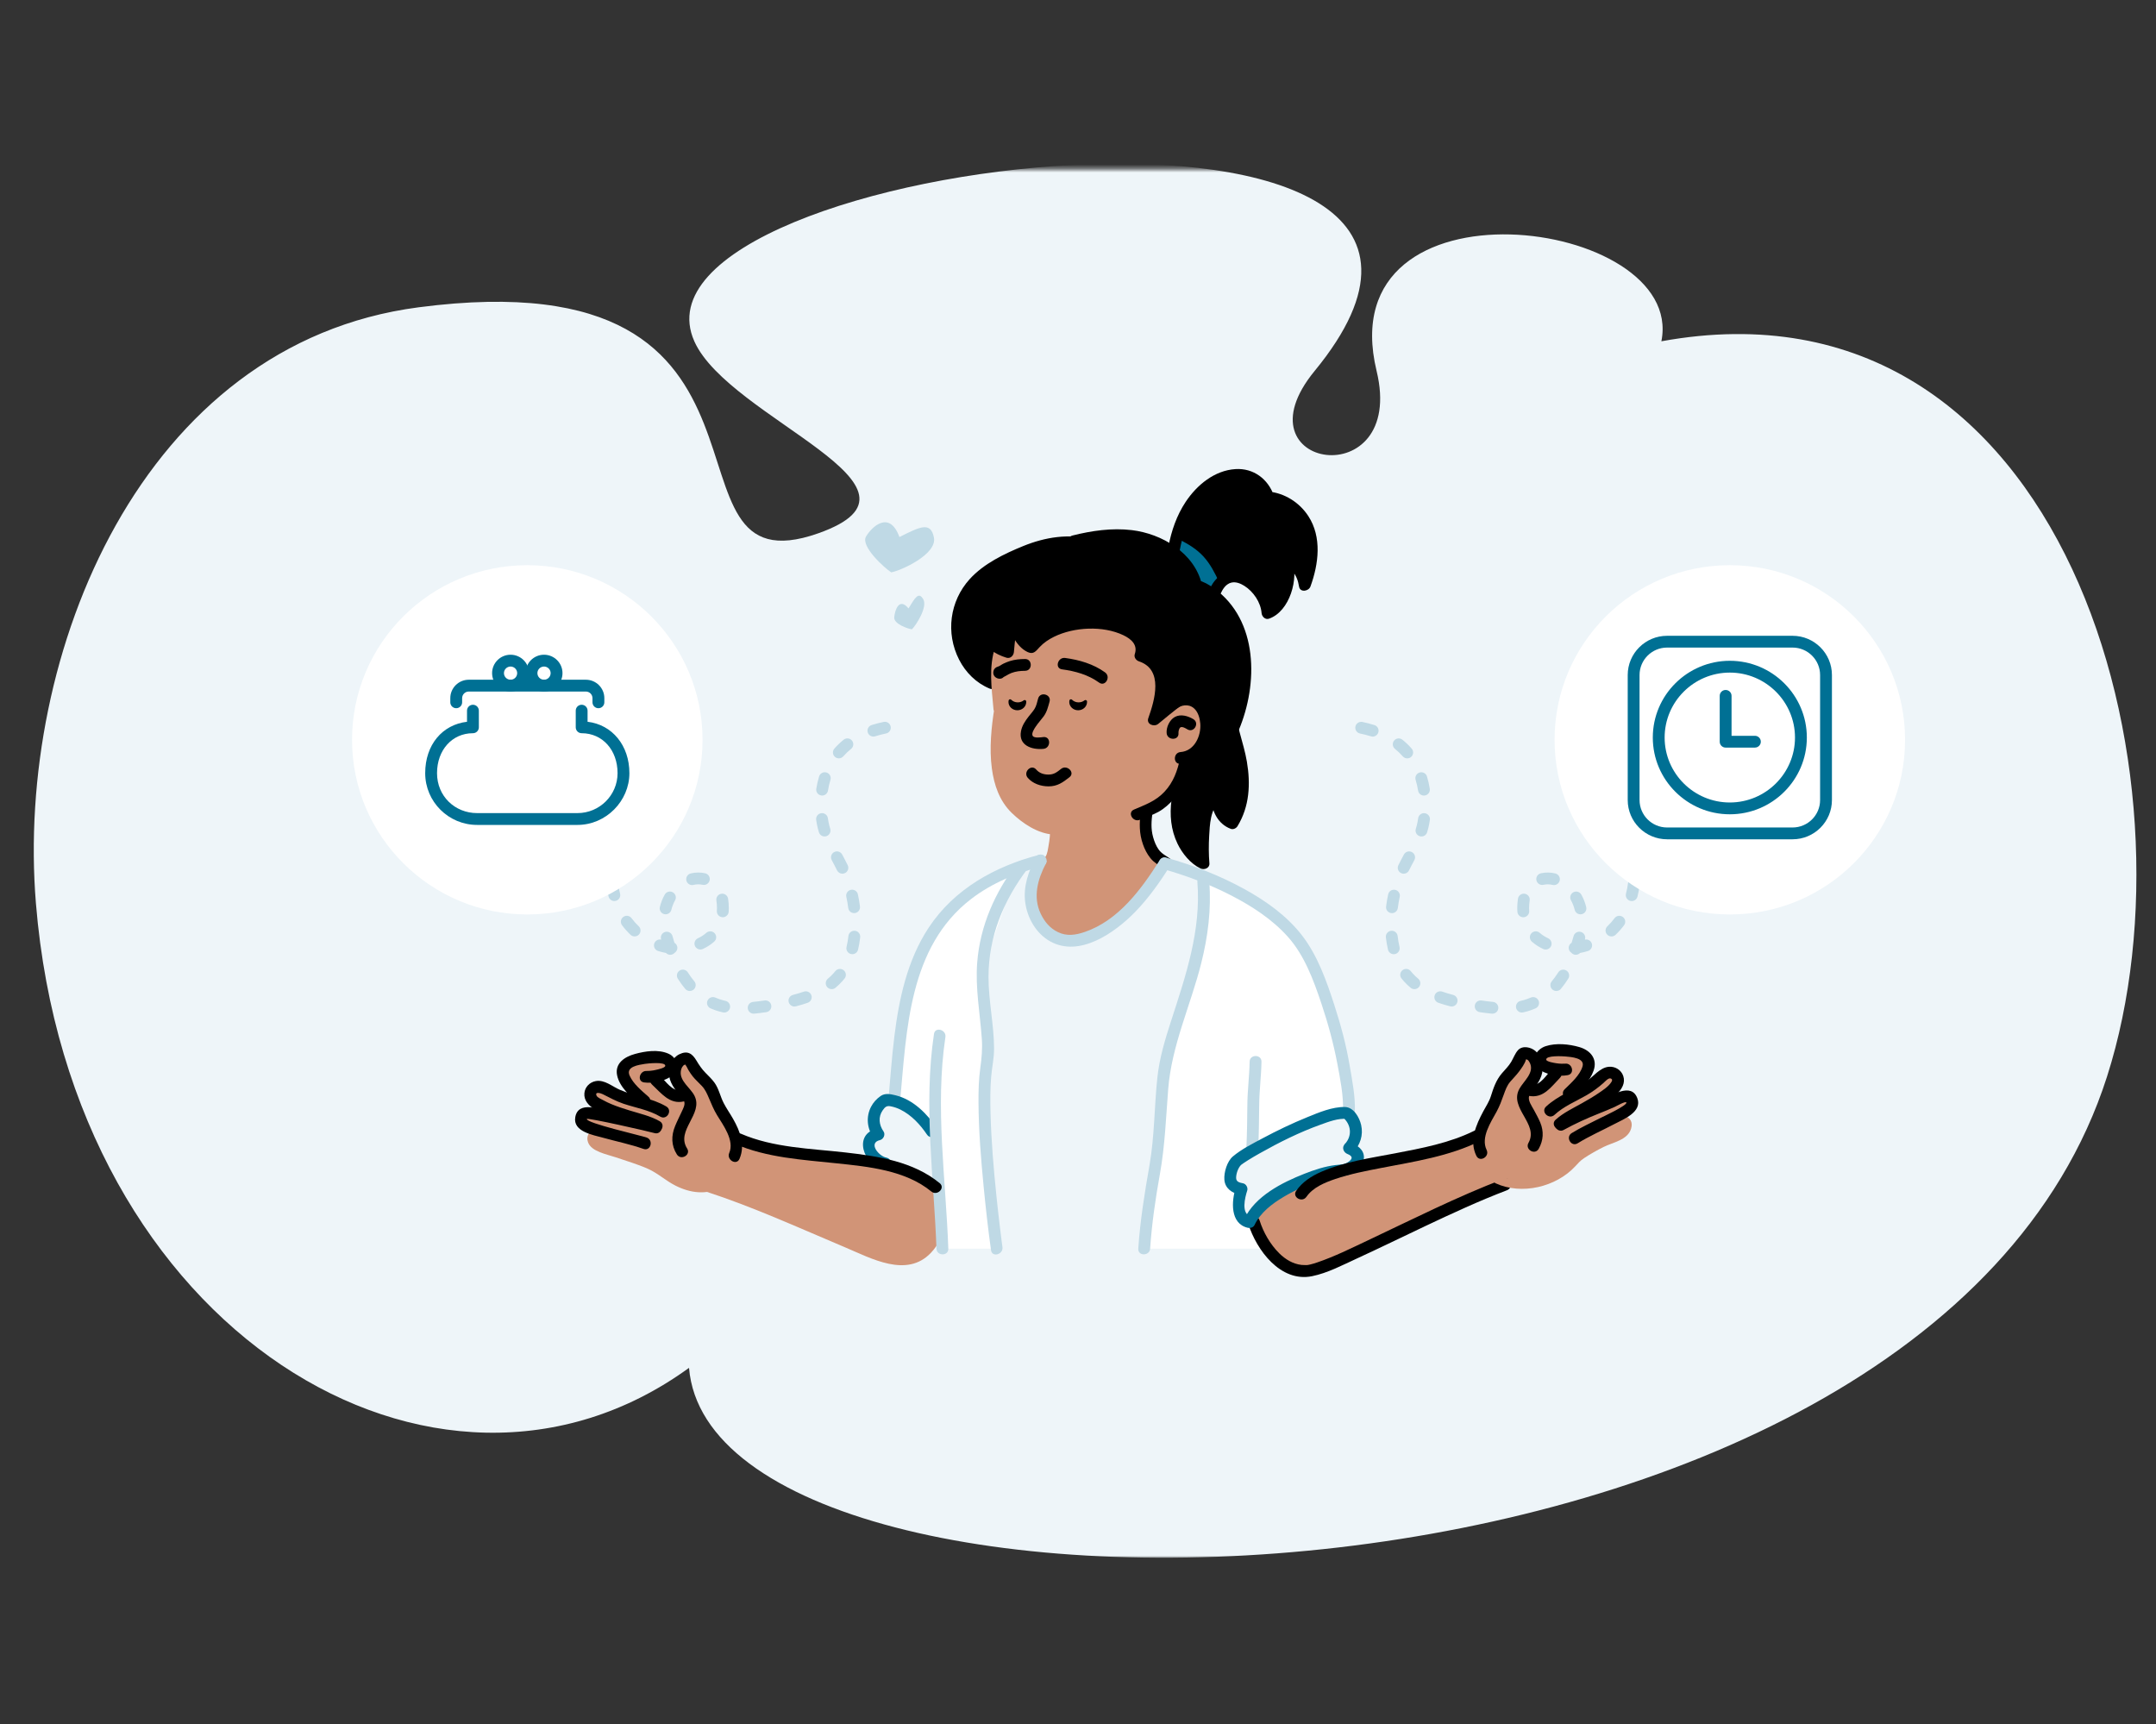 <svg width="544" height="435" viewBox="0 0 544 435" fill="none" xmlns="http://www.w3.org/2000/svg">
<rect x="0" y="0" width="544" height="435" fill="#333333" stroke="none"/>
<mask id="mask0_202_3104" style="mask-type:luminance" maskUnits="userSpaceOnUse" x="0" y="42" width="544" height="352">
<path d="M543.583 42.635H0V393.033H543.583V42.635Z" fill="white"/>
</mask>
<g mask="url(#mask0_202_3104)">
<path d="M175.188 86.109C183.985 105.808 239.543 122.91 206.425 134.572C162.824 149.925 206.758 64.303 105.603 77.539C35.814 86.67 3.895 164.87 9.062 227.917C17.933 336.188 110.448 391.208 173.856 345.119C179.963 419.631 485.423 415.943 531.629 271.679C555.884 195.951 521.348 67.492 419.197 86.109C425.495 54.781 335.144 43.062 347.344 93.605C354.95 125.113 311.204 118.553 331.699 93.605C399.106 11.543 154.369 39.494 175.192 86.109H175.188Z" fill="#EEF5F9"/>
<path d="M264.06 216.275L251.089 221.197L238.681 230.464L231.138 242.635L227.145 259.686L225.628 277.498L229.108 279.329L236.054 286.601L237.784 315.05H319.828L315.731 307.524L313.657 307.517L311.721 305.344L312.393 299.787L310.393 298.464L310.782 295.304L312.516 292.533L336.883 280.798L339.835 280.827L339.363 270.907L333.843 247.696L325.169 234.407L316.801 226.998L306.722 222.417L303.695 221.425L293.053 217.923L264.06 216.275Z" fill="white"/>
<path d="M303.606 216.926L298.093 211.429L296.871 202.846L297.717 198.614L250.746 172.726L246.21 170.737L240.982 157.67L245.237 146.162L260.386 138.519L271.764 136.353L286.198 135.022L295.841 138.656L298.626 130.669L304.373 122.187L313.06 119.037L318.271 122.394L319.664 124.61L325.257 127.392L329.337 131.829L330.985 138.051L329.222 145.109L324.84 142.364L324.241 149.071L319.815 154.658L317.121 147.981L310.967 145.447L308.021 146.958L306.672 150.582L312.027 157.764L314.228 168.604L311.484 182.896L312.775 190.503L313.658 199.942L310.967 207.692L308.923 205.548L306.249 201.754L304.373 205.526L303.606 216.926Z" fill="black"/>
<path d="M190.163 255.761C189.401 255.761 188.75 255.182 188.677 254.41C188.599 253.59 189.203 252.865 190.025 252.788C190.904 252.708 191.847 252.591 192.904 252.43C193.719 252.307 194.481 252.868 194.605 253.681C194.729 254.494 194.166 255.252 193.35 255.376C192.236 255.543 191.24 255.667 190.301 255.754C190.254 255.757 190.206 255.761 190.159 255.761H190.163ZM182.73 255.47C182.624 255.47 182.516 255.459 182.409 255.433C181.749 255.289 181.104 255.105 180.489 254.895C180.083 254.755 179.681 254.593 179.289 254.423C178.534 254.093 178.191 253.213 178.523 252.46C178.856 251.708 179.738 251.367 180.493 251.698C180.808 251.838 181.137 251.966 181.47 252.082C181.972 252.257 182.503 252.407 183.05 252.527C183.855 252.704 184.365 253.5 184.187 254.303C184.033 254.998 183.415 255.47 182.73 255.47ZM200.454 253.955C199.789 253.955 199.186 253.51 199.007 252.841C198.799 252.046 199.279 251.233 200.077 251.026C201.067 250.768 201.966 250.498 202.819 250.201C203.597 249.929 204.45 250.337 204.722 251.113C204.993 251.889 204.584 252.738 203.805 253.009C202.872 253.333 201.9 253.628 200.83 253.905C200.702 253.938 200.578 253.955 200.45 253.955H200.454ZM174.041 250.037C173.611 250.037 173.188 249.853 172.894 249.501C172.238 248.719 171.612 247.856 171.027 246.93C170.588 246.235 170.797 245.315 171.494 244.877C172.192 244.44 173.115 244.646 173.555 245.342C174.068 246.155 174.618 246.914 175.188 247.592C175.716 248.224 175.632 249.164 174.998 249.689C174.719 249.92 174.379 250.033 174.041 250.033V250.037ZM209.844 249.568C209.419 249.568 208.993 249.388 208.697 249.034C208.167 248.401 208.255 247.462 208.889 246.937C209.389 246.52 209.859 246.071 210.281 245.603C210.445 245.419 210.61 245.229 210.765 245.034C211.278 244.389 212.217 244.283 212.865 244.794C213.512 245.306 213.62 246.241 213.106 246.887C212.915 247.127 212.714 247.364 212.509 247.592C211.992 248.168 211.419 248.719 210.808 249.227C210.529 249.457 210.191 249.572 209.852 249.572L209.844 249.568ZM169.118 240.903C168.709 240.903 168.32 240.735 168.042 240.444C167.374 240.316 166.709 240.153 166.055 239.949C165.266 239.702 164.831 238.87 165.076 238.083C165.31 237.337 166.079 236.907 166.827 237.078C166.813 237.031 166.804 236.983 166.791 236.94C166.585 236.145 167.069 235.332 167.867 235.128C168.665 234.925 169.481 235.406 169.686 236.201C169.82 236.726 169.982 237.275 170.169 237.862C170.665 238.15 170.971 238.715 170.901 239.321C170.846 239.771 170.598 240.153 170.247 240.387C170.081 240.578 169.867 240.728 169.612 240.819C169.447 240.876 169.279 240.903 169.116 240.903H169.118ZM215.056 240.748C214.942 240.748 214.827 240.735 214.71 240.708C213.908 240.518 213.412 239.716 213.6 238.916C213.804 238.046 213.965 237.12 214.073 236.161C214.164 235.346 214.904 234.757 215.724 234.847C216.542 234.938 217.132 235.676 217.041 236.493C216.922 237.572 216.74 238.619 216.509 239.601C216.347 240.287 215.733 240.748 215.056 240.748ZM176.722 239.574C176.158 239.574 175.621 239.257 175.367 238.715C175.018 237.97 175.343 237.084 176.092 236.736C176.89 236.365 177.61 235.9 178.229 235.355C178.845 234.81 179.791 234.87 180.335 235.485C180.879 236.101 180.821 237.044 180.204 237.585C179.369 238.321 178.41 238.943 177.349 239.434C177.144 239.528 176.93 239.574 176.719 239.574H176.722ZM160.124 236.268C159.755 236.268 159.386 236.132 159.097 235.86C158.318 235.124 157.596 234.309 156.949 233.436C156.46 232.774 156.6 231.842 157.261 231.353C157.925 230.865 158.862 231.005 159.351 231.664C159.895 232.396 160.499 233.082 161.154 233.697C161.751 234.262 161.777 235.204 161.211 235.8C160.915 236.108 160.522 236.265 160.126 236.265L160.124 236.268ZM182.372 231.427C182.335 231.427 182.299 231.427 182.261 231.423C181.439 231.363 180.819 230.65 180.879 229.832C180.896 229.581 180.905 229.327 180.905 229.069C180.905 228.471 180.856 227.842 180.759 227.201C180.633 226.388 181.192 225.629 182.006 225.502C182.821 225.375 183.583 225.934 183.711 226.745C183.831 227.538 183.895 228.318 183.895 229.069C183.895 229.397 183.882 229.729 183.859 230.05C183.802 230.832 183.147 231.43 182.368 231.43L182.372 231.427ZM167.951 230.688C167.834 230.688 167.717 230.674 167.599 230.648C166.797 230.453 166.303 229.651 166.495 228.852C166.756 227.762 167.173 226.71 167.726 225.713C168.126 224.993 169.034 224.734 169.756 225.135C170.477 225.532 170.74 226.438 170.337 227.157C169.914 227.917 169.598 228.721 169.397 229.547C169.233 230.229 168.619 230.688 167.944 230.688H167.951ZM215.505 230.387C214.761 230.387 214.116 229.835 214.025 229.08C213.908 228.143 213.747 227.201 213.545 226.285C213.368 225.482 213.879 224.687 214.683 224.513C215.488 224.335 216.287 224.843 216.462 225.646C216.683 226.656 216.86 227.689 216.988 228.719C217.089 229.534 216.509 230.276 215.686 230.377C215.627 230.384 215.563 230.387 215.501 230.387H215.505ZM155.01 227.341C154.346 227.341 153.738 226.896 153.563 226.225C153.305 225.232 153.104 224.189 152.967 223.126C152.859 222.309 153.436 221.564 154.255 221.456C155.073 221.35 155.822 221.925 155.93 222.741C156.054 223.684 156.231 224.606 156.456 225.482C156.664 226.278 156.18 227.091 155.382 227.294C155.258 227.328 155.13 227.341 155.006 227.341H155.01ZM174.638 223.312C173.97 223.312 173.363 222.86 173.192 222.189C172.991 221.394 173.474 220.584 174.276 220.38C175.467 220.083 176.728 220.065 177.93 220.337C178.735 220.517 179.238 221.316 179.057 222.118C178.876 222.92 178.074 223.423 177.269 223.242C176.523 223.075 175.738 223.082 175.004 223.268C174.879 223.299 174.759 223.316 174.638 223.316V223.312ZM212.549 220.44C211.996 220.44 211.462 220.133 211.203 219.602C210.781 218.732 210.325 217.879 209.859 217.006C209.469 216.282 209.744 215.378 210.472 214.99C211.201 214.603 212.107 214.877 212.496 215.602C212.975 216.499 213.446 217.381 213.895 218.3C214.254 219.039 213.945 219.932 213.203 220.29C212.993 220.39 212.771 220.44 212.553 220.44H212.549ZM208.056 211.046C207.419 211.046 206.828 210.638 206.631 209.998C206.412 209.303 206.238 208.611 206.114 207.939C206.047 207.584 205.986 207.223 205.937 206.862C205.818 206.051 206.386 205.294 207.201 205.178C208.019 205.061 208.774 205.626 208.892 206.438C208.94 206.759 208.993 207.077 209.05 207.391C209.154 207.949 209.302 208.527 209.483 209.112C209.727 209.898 209.287 210.731 208.5 210.979C208.352 211.026 208.2 211.046 208.054 211.046H208.056ZM207.442 200.724C207.365 200.724 207.288 200.717 207.208 200.704C206.392 200.576 205.835 199.814 205.966 199.001C206.134 197.936 206.375 196.892 206.677 195.9C206.919 195.114 207.755 194.669 208.543 194.91C209.331 195.151 209.778 195.982 209.537 196.768C209.271 197.628 209.064 198.538 208.918 199.466C208.801 200.199 208.167 200.724 207.446 200.724H207.442ZM211.656 191.339C211.309 191.339 210.959 191.218 210.677 190.974C210.056 190.436 209.99 189.493 210.533 188.875C211.238 188.068 212.025 187.313 212.871 186.635C213.516 186.119 214.455 186.221 214.972 186.859C215.488 187.497 215.388 188.436 214.747 188.952C214.036 189.521 213.378 190.152 212.787 190.828C212.492 191.165 212.076 191.339 211.66 191.339H211.656ZM220.38 185.846C219.75 185.846 219.162 185.444 218.957 184.81C218.707 184.026 219.139 183.188 219.925 182.936C220.89 182.629 221.914 182.365 222.97 182.148C223.779 181.984 224.568 182.502 224.733 183.308C224.897 184.114 224.377 184.899 223.568 185.063C222.618 185.257 221.699 185.494 220.837 185.769C220.685 185.816 220.532 185.84 220.38 185.84V185.846Z" fill="#BFD9E5"/>
<path d="M376.568 255.761C376.521 255.761 376.475 255.761 376.427 255.754C375.488 255.668 374.491 255.544 373.377 255.377C372.562 255.253 372.002 254.494 372.122 253.681C372.246 252.868 373.005 252.308 373.823 252.431C374.88 252.591 375.823 252.709 376.703 252.788C377.525 252.866 378.128 253.591 378.051 254.41C377.98 255.183 377.33 255.761 376.565 255.761H376.568ZM384 255.47C383.316 255.47 382.695 254.995 382.543 254.303C382.366 253.501 382.877 252.705 383.681 252.527C384.229 252.407 384.758 252.261 385.261 252.084C385.59 251.969 385.92 251.84 386.238 251.699C386.993 251.368 387.875 251.709 388.207 252.461C388.54 253.214 388.198 254.093 387.442 254.423C387.053 254.594 386.647 254.755 386.245 254.895C385.63 255.109 384.987 255.289 384.326 255.433C384.218 255.457 384.108 255.47 384.004 255.47H384ZM366.275 253.956C366.151 253.956 366.023 253.938 365.895 253.905C364.825 253.628 363.851 253.333 362.919 253.01C362.14 252.739 361.731 251.889 362.003 251.11C362.275 250.334 363.126 249.927 363.908 250.197C364.761 250.496 365.66 250.766 366.65 251.023C367.448 251.231 367.928 252.044 367.718 252.839C367.543 253.508 366.935 253.953 366.271 253.953L366.275 253.956ZM392.686 250.037C392.348 250.037 392.01 249.924 391.731 249.692C391.097 249.167 391.013 248.228 391.539 247.596C392.109 246.914 392.66 246.159 393.174 245.346C393.612 244.651 394.536 244.443 395.234 244.881C395.932 245.32 396.14 246.239 395.7 246.934C395.116 247.858 394.489 248.724 393.835 249.506C393.539 249.86 393.113 250.04 392.686 250.04V250.037ZM356.883 249.57C356.543 249.57 356.205 249.455 355.927 249.225C355.316 248.717 354.742 248.165 354.225 247.59C354.021 247.362 353.819 247.125 353.628 246.884C353.115 246.239 353.222 245.302 353.869 244.791C354.517 244.28 355.456 244.387 355.971 245.032C356.125 245.226 356.285 245.417 356.45 245.601C356.872 246.072 357.339 246.52 357.842 246.938C358.477 247.463 358.561 248.403 358.034 249.034C357.738 249.388 357.312 249.57 356.886 249.57H356.883ZM397.609 240.903C397.444 240.903 397.277 240.876 397.112 240.819C396.858 240.728 396.643 240.578 396.478 240.387C396.126 240.154 395.877 239.773 395.824 239.322C395.753 238.717 396.058 238.152 396.555 237.864C396.743 237.275 396.904 236.727 397.039 236.203C397.243 235.406 398.056 234.925 398.858 235.129C399.656 235.333 400.139 236.141 399.934 236.941C399.925 236.987 399.91 237.034 399.897 237.078C400.65 236.907 401.414 237.342 401.649 238.084C401.894 238.87 401.457 239.703 400.67 239.95C400.015 240.154 399.351 240.321 398.683 240.445C398.405 240.735 398.012 240.903 397.605 240.903H397.609ZM351.672 240.752C350.994 240.752 350.384 240.291 350.219 239.605C349.984 238.622 349.806 237.576 349.682 236.496C349.591 235.68 350.183 234.941 351.001 234.852C351.823 234.757 352.561 235.35 352.652 236.165C352.76 237.125 352.921 238.054 353.125 238.92C353.317 239.72 352.82 240.522 352.015 240.712C351.896 240.739 351.783 240.752 351.668 240.752H351.672ZM390.006 239.579C389.795 239.579 389.579 239.536 389.376 239.439C388.315 238.947 387.356 238.325 386.52 237.589C385.902 237.045 385.842 236.105 386.389 235.49C386.936 234.874 387.879 234.814 388.496 235.359C389.117 235.904 389.835 236.369 390.633 236.741C391.382 237.089 391.704 237.975 391.358 238.719C391.106 239.262 390.567 239.579 390.003 239.579H390.006ZM406.605 236.272C406.208 236.272 405.812 236.115 405.521 235.807C404.954 235.213 404.977 234.269 405.578 233.704C406.229 233.089 406.836 232.404 407.379 231.671C407.869 231.009 408.806 230.869 409.47 231.357C410.134 231.846 410.276 232.779 409.785 233.441C409.138 234.313 408.417 235.129 407.638 235.864C407.35 236.139 406.981 236.272 406.612 236.272H406.605ZM384.355 231.43C383.581 231.43 382.926 230.836 382.866 230.05C382.842 229.733 382.829 229.401 382.829 229.071C382.829 228.318 382.89 227.539 383.014 226.747C383.138 225.934 383.9 225.376 384.718 225.503C385.533 225.627 386.094 226.389 385.966 227.201C385.869 227.844 385.818 228.472 385.818 229.071C385.818 229.328 385.829 229.585 385.845 229.833C385.906 230.652 385.288 231.368 384.466 231.428C384.43 231.428 384.393 231.43 384.355 231.43ZM398.776 230.692C398.102 230.692 397.492 230.234 397.327 229.552C397.126 228.723 396.81 227.92 396.388 227.161C395.988 226.442 396.246 225.536 396.968 225.139C397.689 224.741 398.599 225.002 398.998 225.717C399.552 226.71 399.965 227.766 400.23 228.856C400.424 229.656 399.931 230.462 399.129 230.652C399.012 230.681 398.894 230.695 398.776 230.695V230.692ZM351.219 230.391C351.158 230.391 351.096 230.388 351.034 230.38C350.216 230.28 349.631 229.538 349.737 228.723C349.863 227.693 350.042 226.659 350.263 225.653C350.44 224.851 351.235 224.342 352.042 224.52C352.846 224.697 353.357 225.489 353.178 226.291C352.977 227.208 352.816 228.151 352.698 229.087C352.605 229.842 351.96 230.395 351.219 230.395V230.391ZM411.714 227.345C411.591 227.345 411.467 227.328 411.339 227.299C410.541 227.091 410.061 226.278 410.265 225.483C410.493 224.607 410.671 223.684 410.792 222.745C410.899 221.928 411.648 221.354 412.466 221.461C413.285 221.567 413.862 222.313 413.754 223.129C413.617 224.192 413.416 225.235 413.157 226.232C412.983 226.904 412.375 227.348 411.712 227.348L411.714 227.345ZM392.087 223.316C391.966 223.316 391.842 223.303 391.72 223.27C390.986 223.086 390.2 223.075 389.456 223.243C388.651 223.423 387.851 222.922 387.67 222.12C387.489 221.317 387.993 220.521 388.799 220.34C389.999 220.07 391.265 220.083 392.452 220.384C393.25 220.585 393.738 221.394 393.536 222.193C393.365 222.869 392.757 223.316 392.089 223.316H392.087ZM354.175 220.444C353.957 220.444 353.735 220.397 353.524 220.293C352.782 219.936 352.475 219.044 352.833 218.304C353.279 217.392 353.75 216.51 354.232 215.606C354.621 214.88 355.527 214.607 356.256 214.995C356.983 215.383 357.259 216.285 356.87 217.011C356.404 217.883 355.947 218.739 355.524 219.605C355.266 220.136 354.731 220.444 354.179 220.444H354.175ZM358.667 211.05C358.521 211.05 358.369 211.026 358.222 210.982C357.433 210.738 356.994 209.903 357.239 209.117C357.423 208.532 357.567 207.954 357.672 207.395C357.728 207.088 357.782 206.766 357.829 206.445C357.946 205.633 358.702 205.065 359.52 205.185C360.335 205.302 360.903 206.058 360.785 206.87C360.731 207.234 360.671 207.599 360.607 207.947C360.479 208.616 360.305 209.311 360.09 210.003C359.893 210.641 359.301 211.05 358.664 211.05H358.667ZM359.281 200.728C358.561 200.728 357.922 200.203 357.809 199.471C357.661 198.541 357.453 197.632 357.191 196.773C356.95 195.987 357.396 195.154 358.185 194.914C358.974 194.673 359.809 195.118 360.05 195.903C360.355 196.897 360.594 197.94 360.761 199.006C360.889 199.818 360.333 200.581 359.517 200.708C359.44 200.722 359.359 200.724 359.281 200.724V200.728ZM355.071 191.344C354.656 191.344 354.238 191.169 353.944 190.832C353.353 190.157 352.696 189.524 351.984 188.956C351.339 188.441 351.239 187.501 351.756 186.863C352.272 186.221 353.215 186.121 353.856 186.639C354.705 187.317 355.491 188.073 356.194 188.879C356.735 189.497 356.671 190.44 356.048 190.979C355.765 191.222 355.416 191.344 355.067 191.344H355.071ZM346.347 185.849C346.197 185.849 346.042 185.827 345.892 185.78C345.028 185.505 344.109 185.268 343.16 185.074C342.352 184.91 341.831 184.124 341.996 183.319C342.16 182.513 342.948 181.995 343.757 182.159C344.814 182.372 345.837 182.64 346.804 182.947C347.589 183.198 348.022 184.037 347.77 184.819C347.565 185.452 346.977 185.856 346.347 185.856V185.849Z" fill="#BFD9E5"/>
<path d="M293.874 218.492L290.368 213.916L288.582 204.861L296.25 200.427L299.222 191.685L303.772 188.074L304.373 181.41L302.242 177.115L297.397 176.455L291.183 180.127L293.052 170.026L290.818 165.643L287.774 163.958L286.882 160.337L282.731 158.491L275.84 157.261L268.86 157.414L260.459 162.941L255.829 158.401L254.339 164.509L251.497 163.182L250.746 168.605L251.497 179.631L250.342 191.237L251.497 198.615L255.895 205.246L260.708 208.117L265.432 209.956L264.418 216.576L261.05 219.125L260.744 231.655L265.092 235.223L270.212 237.704L276.961 235.704L284.436 229.469L293.874 218.492Z" fill="#D19477"/>
<path d="M221.668 293.509L207.959 291.703L186.159 287.317L182.851 281.653L178.466 274.193L173.917 267.463L170.859 268.496L170.269 270.616L172.141 276.464L168.866 275.708L165.4 271.482L168.866 270.021L168.521 267.463L164.894 267.008L160.639 267.878L157.315 269.376L159.183 277.496L156.046 276.594L150.982 274.193L148.913 275.551L151.647 280.258L146.587 280.756V283.421L150.982 285.498L149.547 286.597L150.982 289.714L163.223 293.592L173.52 299.577L179.741 299.357L196.571 306.421L214.464 314.027L225.057 318.197C225.057 318.197 228.282 318.45 229.868 317.856C231.455 317.26 237.6 312.124 237.6 312.124L236.838 299.577L227.137 294.896L221.661 293.505L221.668 293.509Z" fill="#D19477"/>
<path d="M315.731 307.525L322.785 299.788L335.729 296.338L348.109 293.957L372.734 286.601L376.019 281.87L379.549 272.432L384.274 265.809L387.323 266.465L385.591 275.163H388.598L392.974 270.446L389.37 268.66V265.902L392.974 264.999L400.929 266.465L400.845 269.099L398.352 274.796L406.374 270.446L408.276 272.251L405.371 277.761L410.93 276.561L411.732 278.798L408.276 281.87L410.203 283.569L408.276 287.177L399.724 290.543L392.547 297.23L381.578 298.882H378.297L348.109 313.195L332.629 319.488L326.519 320.27L321.943 317.492L315.731 307.525Z" fill="#D19477"/>
<path d="M295.857 139.242L297.408 134.992L302.183 137.115L307.668 143.645L308.923 146.163L306.671 150.583L301.81 147.808L298.625 141.92L295.857 139.242Z" fill="#007094"/>
<path d="M303.091 235.554L297.408 256.531L293.052 270.445L288.704 320.27H252.94L249.858 302.134L247.924 278.798L248.8 263.076L247.924 244.548L258.434 214.42H264.418L260.657 225.834L262.436 233.644L268.791 237.416L276.638 235.33L286.882 227.398L295.841 216.275L304.373 217.923L303.091 235.554Z" fill="#EEF5F9"/>
<path d="M224.877 144.408C223.246 143.378 217.07 137.828 218.513 135.374C219.958 132.92 224.421 128.62 226.943 135.498C232.008 132.973 234.843 131.435 235.651 135.648C236.456 139.861 227.347 143.973 224.877 144.408Z" fill="#BFD9E5"/>
<path d="M230.088 158.782C229.196 158.685 225.498 157.454 225.633 155.762C225.766 154.071 226.827 150.577 229.233 153.512C230.89 150.791 231.796 149.199 232.957 151.202C234.118 153.205 231.051 157.876 230.088 158.782Z" fill="#BFD9E5"/>
<path d="M133.047 230.729C157.469 230.729 177.266 211.002 177.266 186.666C177.266 162.33 157.469 142.603 133.047 142.603C108.626 142.603 88.828 162.33 88.828 186.666C88.828 211.002 108.626 230.729 133.047 230.729Z" fill="white"/>
<path d="M145.712 208.135H120.387C113.163 208.135 107.285 202.277 107.285 195.078C107.285 187.88 111.64 182.835 117.837 182.109V179.305C117.837 178.481 118.505 177.817 119.33 177.817C120.155 177.817 120.823 178.481 120.823 179.305V183.511C120.823 184.333 120.155 184.998 119.33 184.998C114.082 184.998 110.271 189.237 110.271 195.075C110.271 200.914 114.807 205.153 120.384 205.153H145.709C151.285 205.153 155.822 200.632 155.822 195.075C155.822 189.235 152.014 184.998 146.763 184.998C145.937 184.998 145.27 184.333 145.27 183.511V179.305C145.27 178.481 145.937 177.817 146.763 177.817C147.588 177.817 148.255 178.481 148.255 179.305V182.109C154.453 182.835 158.809 188.065 158.809 195.078C158.809 202.093 152.929 208.135 145.705 208.135H145.712Z" fill="#007094"/>
<path d="M150.987 178.689C150.162 178.689 149.494 178.023 149.494 177.201V176.147C149.494 175.228 148.743 174.482 147.824 174.482H118.277C117.354 174.482 116.606 175.231 116.606 176.147V177.201C116.606 178.023 115.938 178.689 115.113 178.689C114.287 178.689 113.62 178.023 113.62 177.201V176.147C113.62 173.586 115.71 171.503 118.28 171.503H147.826C150.396 171.503 152.487 173.586 152.487 176.147V177.201C152.487 178.023 151.819 178.689 150.995 178.689H150.987Z" fill="#007094"/>
<path d="M137.268 174.482C134.698 174.482 132.607 172.399 132.607 169.838C132.607 167.277 134.698 165.194 137.268 165.194C139.838 165.194 141.928 167.277 141.928 169.838C141.928 172.399 139.838 174.482 137.268 174.482ZM137.268 168.173C136.344 168.173 135.597 168.922 135.597 169.838C135.597 170.754 136.348 171.504 137.268 171.504C138.187 171.504 138.938 170.754 138.938 169.838C138.938 168.922 138.187 168.173 137.268 168.173Z" fill="#007094"/>
<path d="M128.826 174.482C126.256 174.482 124.166 172.399 124.166 169.838C124.166 167.277 126.256 165.194 128.826 165.194C131.396 165.194 133.486 167.277 133.486 169.838C133.486 172.399 131.396 174.482 128.826 174.482ZM128.826 168.173C127.903 168.173 127.155 168.922 127.155 169.838C127.155 170.754 127.907 171.504 128.826 171.504C129.745 171.504 130.497 170.754 130.497 169.838C130.497 168.922 129.745 168.173 128.826 168.173Z" fill="#007094"/>
<path d="M436.467 230.729C460.889 230.729 480.686 211.002 480.686 186.666C480.686 162.33 460.889 142.603 436.467 142.603C412.045 142.603 392.249 162.33 392.249 186.666C392.249 211.002 412.045 230.729 436.467 230.729Z" fill="white"/>
<path d="M442.799 188.628H435.41C434.585 188.628 433.917 187.963 433.917 187.141V175.573C433.917 174.75 434.585 174.085 435.41 174.085C436.236 174.085 436.903 174.75 436.903 175.573V185.649H442.795C443.621 185.649 444.288 186.315 444.288 187.137C444.288 187.961 443.621 188.625 442.795 188.625L442.799 188.628Z" fill="#007094"/>
<path d="M452.297 211.762H420.64C415.161 211.762 410.705 207.322 410.705 201.862V170.317C410.705 164.857 415.161 160.417 420.64 160.417H452.297C457.776 160.417 462.232 164.857 462.232 170.317V201.862C462.232 207.322 457.776 211.762 452.297 211.762ZM420.64 163.389C416.808 163.389 413.69 166.495 413.69 170.313V201.859C413.69 205.676 416.808 208.783 420.64 208.783H452.297C456.128 208.783 459.246 205.676 459.246 201.859V170.313C459.246 166.495 456.128 163.389 452.297 163.389H420.64Z" fill="#007094"/>
<path d="M436.466 205.454C425.749 205.454 417.033 196.767 417.033 186.089C417.033 175.409 425.749 166.723 436.466 166.723C447.183 166.723 455.901 175.409 455.901 186.089C455.901 196.767 447.183 205.454 436.466 205.454ZM436.466 169.702C427.397 169.702 420.019 177.054 420.019 186.089C420.019 195.122 427.397 202.475 436.466 202.475C445.535 202.475 452.911 195.122 452.911 186.089C452.911 177.054 445.533 169.702 436.466 169.702Z" fill="#007094"/>
<path d="M236.372 308.055C236.06 310.079 235.192 312.151 233.946 313.773C231.752 316.635 228.189 317.641 224.793 316.728C220.988 315.703 217.321 314.037 213.7 312.505C208.469 310.292 203.265 308.015 198.021 305.825C191.684 303.18 185.295 300.633 178.763 298.504C177.389 298.055 176.799 300.212 178.165 300.657C190.17 304.568 201.661 309.84 213.282 314.735C219.821 317.491 228.762 322.505 234.856 316.133C236.748 314.154 238.111 311.366 238.529 308.651C238.745 307.246 236.587 306.638 236.369 308.055H236.372Z" fill="#D19477"/>
<path d="M180.909 297.66C177.255 299.52 173.511 298.417 170.17 296.45C167.962 295.153 166.002 293.505 163.607 292.552C160.827 291.445 157.966 290.543 155.137 289.569C153.95 289.161 152.691 288.811 151.551 288.275C151.071 288.052 150.253 287.717 150.561 287.099C150.839 286.541 151.82 286.594 152.282 286.711C153.681 287.062 154.279 284.909 152.879 284.558C150.655 284 147.343 285.558 148.404 288.289C149.292 290.579 153.148 291.245 155.218 291.954C157.966 292.896 160.814 293.715 163.472 294.893C165.945 295.99 167.998 297.912 170.417 299.135C174.183 301.038 178.191 301.549 182.043 299.589C183.329 298.938 182.195 297.009 180.913 297.66H180.909Z" fill="#D19477"/>
<path d="M287.811 204.937C287.459 207.749 287.429 210.273 288.376 212.995C288.818 214.266 289.422 215.459 290.268 216.512C291.211 217.69 292.502 218.361 293.72 219.21C295.3 220.31 296.793 217.73 295.227 216.64C294.19 215.916 293.086 215.382 292.338 214.328C291.677 213.396 291.267 212.337 290.959 211.243C290.352 209.094 290.52 207.134 290.798 204.937C291.037 203.041 288.047 203.058 287.808 204.937H287.811Z" fill="black"/>
<path d="M262.222 215.677C251.049 218.579 240.738 224.309 234.295 234.099C228.927 242.26 226.837 251.996 225.659 261.544C224.994 266.935 224.629 272.351 224.136 277.757C223.962 279.666 226.951 279.653 227.125 277.757C228.769 259.77 229.327 238.956 244.988 226.86C250.287 222.771 256.574 220.216 263.017 218.545C264.876 218.063 264.087 215.188 262.222 215.673V215.677Z" fill="#BFD9E5"/>
<path d="M236.467 284.749C233.946 281.035 230.454 277.444 225.937 276.346C224.665 276.04 223.323 275.755 222.196 276.537C221.18 277.243 220.327 278.182 219.763 279.285C218.492 281.78 218.76 284.685 220.347 286.969L221.24 284.783C215.15 286.194 217.898 294.017 222.833 294.947C224.713 295.301 225.518 292.433 223.628 292.074C221.739 291.717 218.972 288.364 222.035 287.655C222.924 287.447 223.467 286.244 222.928 285.467C221.787 283.826 221.535 281.817 222.736 280.118C223.334 279.272 223.723 278.938 224.74 279.132C225.612 279.299 226.461 279.593 227.256 279.994C230.01 281.385 232.178 283.735 233.889 286.257C234.96 287.835 237.55 286.347 236.469 284.756L236.467 284.749Z" fill="#007094"/>
<path d="M275.531 136.099C269.69 134.555 263.717 135.521 258.195 137.768C253.396 139.72 248.229 142.208 244.693 146.093C239.613 151.676 238.577 159.717 241.995 166.428C243.653 169.681 246.304 172.316 249.685 173.73C251.457 174.469 252.229 171.59 250.481 170.858C245.451 168.758 242.797 162.723 242.948 157.564C243.197 149.132 250.443 144.542 257.369 141.349C262.814 138.838 268.817 137.403 274.74 138.968C276.598 139.46 277.393 136.588 275.535 136.096L275.531 136.099Z" fill="black"/>
<path d="M265.019 208.973C264.962 210.39 264.862 211.804 264.599 213.201C264.422 214.155 264.318 215.389 263.777 216.2C263.238 217.013 264.539 217.749 265.066 216.953C265.693 216.014 265.834 214.69 266.04 213.596C266.325 212.072 266.451 210.523 266.513 208.973C266.549 208.013 265.056 208.016 265.019 208.973Z" fill="#D19477"/>
<path d="M293.475 219.265C299.333 220.926 305.071 223.07 310.49 225.848C315.811 228.576 320.971 231.906 324.977 236.389C329.135 241.047 331.42 247.275 333.379 253.104C335.056 258.099 336.463 263.225 337.44 268.403C338.161 272.228 339 276.39 338.868 280.313C338.805 282.229 341.791 282.225 341.858 280.313C341.986 276.488 341.15 272.456 340.519 268.711C339.657 263.599 338.282 258.54 336.687 253.608C334.728 247.534 332.437 241.044 328.473 235.948C324.646 231.024 319.391 227.299 313.959 224.31C307.758 220.896 301.074 218.315 294.267 216.386C292.414 215.861 291.623 218.733 293.472 219.258L293.475 219.265Z" fill="#BFD9E5"/>
<path d="M235.661 260.873C232.973 278.82 235.645 297.055 236.288 315.05C236.356 316.959 239.344 316.969 239.278 315.05C238.644 297.357 235.899 279.309 238.544 261.663C238.825 259.787 235.946 258.981 235.661 260.87V260.873Z" fill="#BFD9E5"/>
<path d="M292.583 217.078C288.01 224.339 282.191 232.251 273.703 235.142C271.394 235.928 269.18 236.28 266.904 235.166C264.889 234.183 263.546 232.538 262.593 230.541C260.571 226.299 261.848 221.812 263.905 217.863C264.791 216.166 262.215 214.658 261.325 216.363C259.513 219.839 258.16 223.648 258.675 227.62C259.188 231.595 261.422 235.547 264.999 237.527C272.411 241.636 281.289 235.334 286.359 230.151C289.758 226.676 292.583 222.678 295.163 218.579C296.186 216.95 293.603 215.456 292.583 217.078Z" fill="#BFD9E5"/>
<path d="M302.118 222.43C303.112 234.681 299.213 246.115 295.488 257.59C293.965 262.284 292.532 267.028 292.016 271.953C291.243 279.295 291.318 286.711 290.039 293.999C288.812 300.998 287.683 307.955 287.21 315.05C287.084 316.963 290.072 316.956 290.2 315.05C290.627 308.701 291.55 302.449 292.673 296.187C293.941 289.104 294.2 281.983 294.757 274.825C295.612 263.785 300.407 253.701 303.085 243.058C304.78 236.318 305.678 229.378 305.114 222.43C304.961 220.534 301.971 220.517 302.126 222.43H302.118Z" fill="#BFD9E5"/>
<path d="M256.665 217.742C251.076 225.104 247.304 233.543 246.572 242.801C246.059 249.308 247.28 255.65 247.733 262.109C247.907 264.625 247.697 266.964 247.348 269.449C246.941 272.351 246.877 275.296 246.895 278.222C246.937 285.306 247.509 292.391 248.196 299.437C248.716 304.782 249.313 310.124 250.055 315.444C250.32 317.333 253.199 316.531 252.937 314.652C252.85 314.02 252.846 313.996 252.736 313.147C252.608 312.168 252.488 311.188 252.367 310.206C252.028 307.41 251.712 304.615 251.423 301.813C250.709 294.879 250.115 287.915 249.931 280.943C249.85 277.874 249.834 274.791 250.086 271.728C250.283 269.325 250.833 266.991 250.824 264.567C250.797 258.509 249.414 252.54 249.421 246.465C249.431 236.358 253.173 227.244 259.248 219.241C260.41 217.713 257.816 216.227 256.669 217.739L256.665 217.742Z" fill="#BFD9E5"/>
<path d="M296.612 178.878C298.022 177.919 299.833 177.467 301.266 178.718C302.32 179.638 302.745 181.226 302.853 182.563C303.101 185.662 301.39 189.485 297.881 189.749C295.974 189.892 295.958 192.867 297.881 192.728C303.353 192.32 306.424 186.876 305.759 181.808C305.47 179.618 304.557 177.334 302.661 176.047C300.292 174.439 297.377 174.766 295.106 176.311C293.526 177.385 295.019 179.965 296.612 178.882V178.878Z" fill="black"/>
<path d="M301.102 181.452C299.75 180.641 297.927 180.092 296.445 180.894C295.116 181.614 294.237 183.492 294.365 184.974C294.526 186.87 297.516 186.886 297.355 184.974C297.32 184.586 297.478 183.703 297.881 183.503C298.36 183.266 299.2 183.784 299.596 184.021C301.246 185.011 302.749 182.44 301.102 181.45V181.452Z" fill="black"/>
<path d="M297.783 191.286C297.076 194.476 296.102 197.327 293.821 199.765C291.616 202.118 289.017 203.024 286.124 204.262C284.363 205.017 285.882 207.582 287.631 206.833C289.184 206.167 290.815 205.659 292.298 204.84C293.804 204.004 295.123 202.793 296.256 201.513C298.696 198.764 299.874 195.612 300.658 192.078C301.071 190.212 298.192 189.413 297.777 191.286H297.783Z" fill="black"/>
<path d="M278.199 206.472C274.511 208.374 270.462 209.13 266.324 209.076C262.536 209.026 258.517 206.372 255.977 203.696C253.014 200.574 251.903 196.367 251.578 192.192C251.236 187.809 251.675 183.235 252.363 178.911C252.511 177.975 251.072 177.571 250.924 178.517C250.132 183.505 249.592 188.821 250.259 193.853C250.813 198.039 252.172 202.075 255.279 205.103C257.986 207.741 261.929 210.379 265.808 210.557C270.341 210.768 274.924 209.838 278.954 207.759C279.81 207.318 279.054 206.033 278.199 206.474V206.472Z" fill="#D19477"/>
<path d="M251.115 163.192C249.414 168.371 250.216 173.617 250.676 178.94C250.756 179.886 252.253 179.896 252.169 178.94C251.723 173.76 250.901 168.628 252.554 163.59C252.853 162.677 251.414 162.286 251.115 163.195V163.192Z" fill="#D19477"/>
<path d="M261.939 176.244C261.681 177.157 261.52 178.103 261.003 178.909C260.591 179.554 260.047 180.139 259.577 180.744C258.691 181.878 257.886 183.054 257.615 184.495C256.934 188.073 260.346 189.233 263.285 188.945C265.181 188.762 265.201 185.783 263.285 185.966C262.697 186.024 260.933 186.325 260.558 185.652C260.205 185.02 260.976 183.867 261.298 183.379C261.906 182.462 262.668 181.64 263.325 180.757C264.158 179.641 264.445 178.36 264.821 177.033C265.345 175.187 262.463 174.398 261.939 176.24V176.244Z" fill="black"/>
<path d="M267.733 193.997C266.704 194.803 265.963 195.428 264.577 195.432C263.336 195.432 262.262 195.091 261.442 194.152C260.182 192.701 258.078 194.814 259.329 196.258C260.58 197.702 262.587 198.407 264.573 198.407C266.801 198.407 268.173 197.408 269.844 196.101C271.357 194.921 269.227 192.824 267.731 193.995L267.733 193.997Z" fill="black"/>
<path d="M271.377 137.982C278.135 136.287 285.953 135.427 292.375 138.777C295.663 140.493 298.15 143.124 299.717 146.41C299.79 146.564 299.857 146.721 299.927 146.879C299.801 146.584 299.914 146.845 299.969 146.989C300.049 147.2 300.129 147.414 300.199 147.628C300.263 147.818 300.323 148.009 300.371 148.206C300.488 148.691 300.924 149.132 301.414 149.246C302.713 149.547 304.086 150.396 305.283 151.359C308.594 154.017 311.014 158.036 312.047 162.121C313.778 168.955 312.39 177.016 309.668 183.456C308.923 185.218 311.812 185.99 312.55 184.249C317.479 172.583 317.55 156.484 306.289 148.41C305.092 147.551 303.666 146.715 302.21 146.38L303.253 147.42C301.344 139.49 293.183 134.665 285.581 133.756C280.565 133.154 275.454 133.899 270.586 135.12C268.723 135.588 269.512 138.46 271.381 137.992L271.377 137.982Z" fill="black"/>
<path d="M258.633 166.278C257.345 166.281 256.03 166.402 254.799 166.796C254.266 166.967 253.742 167.187 253.232 167.421C252.722 167.655 252.242 168.087 251.729 168.22C251.25 168.347 250.793 168.765 250.685 169.26L250.658 169.387C250.256 171.256 253.135 172.055 253.541 170.18L253.568 170.052L252.523 171.092C253.477 170.842 254.255 170.159 255.179 169.808C256.299 169.38 257.446 169.26 258.637 169.253C260.56 169.247 260.564 166.268 258.637 166.274L258.633 166.278Z" fill="black"/>
<path d="M272.155 177.217C271.488 177.217 270.891 176.956 270.482 176.541C270.274 176.331 269.897 176.435 269.837 176.725C269.81 176.853 269.797 176.984 269.797 177.113C269.797 178.271 270.8 179.21 272.038 179.21C273.277 179.21 274.28 178.273 274.28 177.113C274.28 177.07 274.279 177.03 274.276 176.986C274.256 176.669 273.89 176.508 273.642 176.705C273.246 177.024 272.725 177.214 272.155 177.214V177.217Z" fill="black"/>
<path d="M256.816 177.217C256.149 177.217 255.55 176.956 255.141 176.541C254.934 176.331 254.558 176.435 254.497 176.725C254.47 176.853 254.457 176.984 254.457 177.113C254.457 178.271 255.46 179.21 256.699 179.21C257.937 179.21 258.94 178.273 258.94 177.113C258.94 177.07 258.94 177.03 258.936 176.986C258.916 176.669 258.551 176.508 258.302 176.705C257.906 177.024 257.386 177.214 256.816 177.214V177.217Z" fill="black"/>
<path d="M278.837 169.657C275.887 167.524 272.32 166.491 268.76 166.009C266.882 165.755 266.066 168.624 267.965 168.881C271.304 169.333 274.555 170.225 277.327 172.228C278.883 173.355 280.377 170.774 278.833 169.657H278.837Z" fill="black"/>
<path d="M297.691 138.761C298.891 132.295 302.018 125.04 308.441 122.191C312.463 120.406 317.053 121.466 318.56 125.899C318.792 126.578 319.309 126.925 319.999 126.992C323.117 127.287 326.049 129.323 327.673 131.941C330.559 136.585 329.536 142.339 327.766 147.19H330.649C330.19 144.291 327.978 140.172 324.579 139.985C323.656 139.935 322.821 140.985 323.141 141.871C323.872 143.917 323.543 146.237 322.931 148.273C322.392 150.069 321.358 152.543 319.415 153.228C320.047 153.706 320.677 154.184 321.309 154.663C320.986 150.727 318.469 146.819 314.956 144.94C311.021 142.837 307.166 144.499 305.334 148.424C304.528 150.149 307.102 151.664 307.914 149.925C308.481 148.705 309.253 147.357 310.662 147.006C311.827 146.719 313.007 147.21 313.977 147.819C316.249 149.25 318.096 151.961 318.319 154.659C318.392 155.549 319.225 156.441 320.211 156.094C325.465 154.241 327.764 145.95 326.022 141.075L324.583 142.961C324.23 142.941 324.747 143.061 324.972 143.191C325.362 143.422 325.693 143.706 326.009 144.034C327.059 145.127 327.539 146.508 327.77 147.979C328.022 149.571 330.206 149.203 330.652 147.979C332.72 142.312 333.589 135.518 330.102 130.195C327.848 126.748 324.122 124.401 319.999 124.013L321.439 125.107C320.003 120.881 316.295 118.069 311.736 118.356C306.437 118.691 302.015 122.358 299.18 126.608C296.909 130.015 295.55 133.97 294.808 137.969C294.459 139.841 297.338 140.644 297.691 138.761Z" fill="black"/>
<path d="M308.46 177.689C308.749 182.292 310.464 186.706 311.399 191.195C312.521 196.571 312.625 202.106 309.679 206.939L311.365 206.255C309.363 205.519 308.632 203.065 308.652 201.109C308.665 199.929 307.386 199.32 306.404 199.825C303.055 201.54 302.498 206.392 302.203 209.688C301.961 212.383 301.947 215.132 302.169 217.83C302.917 217.402 303.669 216.973 304.417 216.545C303.777 216.238 303.162 215.763 302.893 215.533C301.646 214.459 300.656 213.239 299.897 211.781C296.75 205.75 298.878 198.277 301.461 192.469C302.232 190.734 299.66 189.216 298.88 190.968C295.868 197.738 293.72 205.836 297.116 212.884C298.297 215.338 300.385 217.91 302.907 219.117C303.837 219.562 305.256 219.05 305.156 217.832C304.968 215.535 304.964 213.205 305.098 210.906C305.242 208.468 305.35 203.703 307.907 202.396L305.659 201.112C305.618 204.509 307.249 207.913 310.563 209.13C311.184 209.358 311.929 208.977 312.251 208.445C315.285 203.466 315.566 197.785 314.611 192.165C313.789 187.328 311.752 182.599 311.443 177.689C311.326 175.786 308.336 175.772 308.453 177.689H308.46Z" fill="black"/>
<path d="M310.211 145.41C309.027 142.876 307.685 140.399 305.783 138.319C303.991 136.36 301.73 134.915 299.381 133.708C297.673 132.832 296.159 135.4 297.874 136.279C300.015 137.38 302.037 138.637 303.672 140.425C305.394 142.308 306.565 144.625 307.635 146.915C308.446 148.65 311.023 147.139 310.215 145.414L310.211 145.41Z" fill="black"/>
<path d="M297.009 175.294C295.676 175.758 294.513 176.951 293.435 177.821C292.359 178.69 291.232 179.636 290.127 180.539L292.624 181.988C293.935 178.293 295.143 174.046 294.193 170.121C293.442 167.019 291.141 164.972 288.171 163.986L289.215 165.818C291.194 159.991 284.554 156.911 279.904 156.132C273.592 155.076 266.124 155.992 261.124 160.285C260.624 160.713 259.571 161.505 259.376 162.154L259.259 162.304L260.591 161.85C260.752 161.676 260.786 162.137 260.547 161.813C260.454 161.686 260.165 161.545 260.041 161.442C258.306 159.974 257.414 157.68 256.846 155.554C256.484 154.2 254.245 154.069 253.964 155.554C253.407 158.506 253.116 161.518 252.84 164.508L254.733 163.073C252.934 162.525 250.72 161.358 250.236 159.415C249.777 157.557 246.895 158.342 247.355 160.208C248.095 163.204 251.136 165.093 253.938 165.945C254.937 166.25 255.743 165.434 255.829 164.511C256.079 161.786 256.336 159.038 256.846 156.35H253.964C254.74 159.262 256.336 163.153 259.309 164.528C260.795 165.213 261.387 164.263 262.322 163.264C263.352 162.164 264.593 161.335 265.943 160.669C270.999 158.178 278.31 157.814 283.458 160.275C285.504 161.254 287.104 162.742 286.329 165.029C286.061 165.818 286.641 166.617 287.372 166.861C293.627 168.938 291.372 176.604 289.738 181.202C289.191 182.739 291.197 183.498 292.235 182.648C293.177 181.877 294.109 181.091 295.057 180.325C295.663 179.831 296.27 179.336 296.895 178.865C297.119 178.694 297.351 178.533 297.576 178.366C297.717 178.26 298.27 178.008 297.801 178.172C299.603 177.54 298.827 174.665 297.006 175.3L297.009 175.294Z" fill="black"/>
<path d="M314.949 308.748C317.049 315.408 323.083 323.61 331.061 321.995C334.976 321.202 338.788 319.176 342.388 317.524C348.14 314.883 353.826 312.095 359.547 309.39C366.352 306.174 373.19 302.998 380.226 300.316C382.004 299.637 381.233 296.758 379.43 297.443C367.641 301.937 356.36 307.661 344.965 313.041C340.841 314.987 336.698 317.049 332.373 318.518C331.779 318.717 331.182 318.912 330.568 319.052C330.413 319.089 329.834 319.193 329.924 319.182C329.79 319.196 328.8 319.196 328.397 319.153C326.219 318.908 324.303 317.732 322.774 316.217C320.509 313.973 318.763 310.918 317.828 307.952C317.254 306.13 314.368 306.909 314.945 308.745L314.949 308.748Z" fill="black"/>
<path d="M392.225 281.292C394.59 279.112 397.469 277.965 400.22 276.39C401.777 275.502 403.234 274.445 404.575 273.254C404.92 272.95 405.861 271.843 406.454 272.122C406.948 272.352 406.752 272.749 406.529 273.088C405.81 274.18 404.438 275.066 403.378 275.792C402.012 276.725 400.58 277.555 399.137 278.364C396.885 279.627 394.443 280.771 392.513 282.516C391.084 283.806 393.204 285.906 394.627 284.623C397.146 282.346 400.64 281.044 403.508 279.263C405.93 277.755 410.745 274.977 409.578 271.486C409.072 269.975 407.568 269.041 405.992 269.156C403.669 269.32 401.995 271.71 400.187 272.913C396.841 275.141 393.107 276.428 390.108 279.192C388.692 280.497 390.809 282.599 392.221 281.299L392.225 281.292Z" fill="black"/>
<path d="M375.103 290.134C373.572 287.015 376.173 283.14 377.626 280.475C378.387 279.078 378.878 277.717 379.41 276.229C379.841 275.039 380.23 273.906 381.061 272.929C381.779 272.087 382.575 271.308 383.239 270.422C383.834 269.633 384.776 268.348 385.01 267.38C385.416 266.828 385.346 266.771 384.796 267.205C385.025 267.239 385.235 267.305 385.44 267.409C385.686 267.566 385.937 268.014 386.041 268.242C387.178 270.707 384.384 272.833 383.35 274.752C380.712 279.657 388.356 283.565 385.662 288.36C384.718 290.032 387.299 291.536 388.242 289.861C389.44 287.731 389.573 285.461 388.631 283.208C388.178 282.127 387.601 281.115 387.051 280.081C386.508 279.062 385.48 277.717 385.823 276.537C386.112 275.54 387.061 274.638 387.651 273.812C388.326 272.873 388.89 271.812 389.12 270.673C389.517 268.747 388.987 266.594 387.491 265.243C386.32 264.186 384.139 263.699 382.997 264.992C382.283 265.801 381.857 266.975 381.317 267.901C380.672 269.001 379.766 269.857 378.944 270.823C377.485 272.535 376.827 274.508 376.16 276.623C375.744 277.941 374.938 279.139 374.29 280.349C372.438 283.802 370.646 287.818 372.52 291.636C373.364 293.359 375.941 291.85 375.099 290.134H375.103Z" fill="black"/>
<path d="M377.408 298.571C383.927 301.56 392.587 299.521 397.449 294.291C398.204 293.479 398.748 292.836 399.683 292.218C401.27 291.168 402.938 290.229 404.639 289.379C406.947 288.227 410.712 287.644 411.558 284.763C412.555 281.363 408.548 280.914 406.206 281.288C404.787 281.516 405.387 283.669 406.803 283.442C407.444 283.338 409.518 282.953 409.424 284.074C409.326 285.257 407.461 285.702 406.653 286.03C403.442 287.327 400.2 288.978 397.436 291.078C396.55 291.751 395.959 292.683 395.137 293.432C393.856 294.595 392.331 295.505 390.755 296.214C386.946 297.926 382.414 298.418 378.542 296.642C377.24 296.046 376.099 297.969 377.411 298.571H377.408Z" fill="#D19477"/>
<path d="M317.473 289.716C317.647 286.039 317.687 282.398 317.721 278.721C317.754 275.099 318.235 271.485 318.295 267.881C318.328 265.965 315.338 265.965 315.305 267.881C315.245 271.489 314.765 275.099 314.731 278.721C314.697 282.402 314.658 286.039 314.483 289.716C314.392 291.632 317.382 291.629 317.473 289.716Z" fill="#BFD9E5"/>
<path d="M339.969 291.151C341.466 291.733 341.315 292.462 340.073 293.264C339.09 293.9 338.03 293.822 336.922 293.962C334.255 294.301 331.648 295.156 329.159 296.137C323.461 298.376 316.69 301.8 313.943 307.601L315.629 306.915C313.053 306.31 314.147 302.081 314.697 300.396C314.935 299.67 314.418 298.717 313.654 298.564C312.721 298.376 311.868 298.199 311.895 297.116C311.923 296.033 312.429 294.584 313.194 293.873C313.039 294.017 313.607 293.579 313.748 293.485C314.133 293.22 314.526 292.97 314.926 292.719C315.872 292.128 316.842 291.563 317.814 291.014C322.736 288.239 327.873 285.671 333.201 283.762C335.252 283.027 337.621 282.097 339.846 282.314L338.788 281.879C340.942 283.675 341.271 286.573 339.318 288.664C338.007 290.064 340.117 292.174 341.432 290.77C343.2 288.881 344.026 286.417 343.445 283.855C343.008 281.939 341.556 279.355 339.362 279.308C336.147 279.242 332.779 280.686 329.866 281.87C326.011 283.434 322.254 285.24 318.586 287.199C316.049 288.557 313.309 289.913 311.09 291.769C309.627 292.994 308.785 295.798 308.933 297.667C309.108 299.854 310.858 301.034 312.869 301.435L311.826 299.603C310.708 303.017 310.321 308.724 314.845 309.787C315.442 309.927 316.248 309.707 316.533 309.103C318.033 305.936 320.965 303.716 323.914 301.964C327.051 300.098 330.457 298.644 333.97 297.641C335.124 297.31 336.319 296.985 337.517 296.872C339.043 296.728 340.389 296.611 341.72 295.752C343.052 294.892 344.146 293.592 344.146 292.004C344.146 290.015 342.432 288.925 340.774 288.283C338.982 287.583 338.204 290.462 339.979 291.155L339.969 291.151Z" fill="#007094"/>
<path d="M396.898 276.945C398.885 274.983 401.146 272.83 402.092 270.135C403.132 267.176 401.3 265.003 398.505 264.19C395.902 263.431 392.609 263.104 389.993 263.962C387.587 264.755 385.967 267.537 388.137 269.57C389.873 271.191 393.305 271.712 395.586 271.265C397.472 270.894 396.673 268.022 394.791 268.393C395.12 268.329 394.262 268.403 394.046 268.393C393.573 268.38 393.104 268.336 392.64 268.259C392.284 268.202 390.221 267.895 390.147 267.377C389.99 266.243 394.348 266.498 395 266.557C396.435 266.684 399.939 266.925 399.304 269.065C398.629 271.338 396.419 273.224 394.784 274.839C393.416 276.19 395.529 278.296 396.898 276.945Z" fill="black"/>
<path d="M391.489 269.854C390.309 271.064 388.594 273.996 386.59 273.638C384.712 273.301 383.903 276.169 385.795 276.51C389.443 277.162 391.354 274.264 393.599 271.96C394.942 270.586 392.832 268.476 391.486 269.854H391.489Z" fill="black"/>
<path d="M237.11 298.527C230.433 293.04 221.569 291.716 213.234 290.77C204.48 289.777 195.109 289.596 186.911 286.032C185.167 285.274 183.643 287.837 185.406 288.604C193.472 292.11 202.439 292.606 211.079 293.514C219.18 294.367 228.467 295.266 234.996 300.633C236.469 301.844 238.593 299.747 237.11 298.527Z" fill="black"/>
<path d="M168.112 279.168C164.429 277.011 160.244 276.63 156.383 274.959C154.463 274.129 152.547 272.361 150.309 272.772C148.779 273.053 147.581 274.28 147.451 275.845C147.146 279.445 152.313 281.073 154.97 282.034C158.208 283.2 161.936 283.746 164.942 285.463C166.612 286.42 168.119 283.849 166.448 282.893C164.133 281.565 161.388 280.967 158.858 280.181C157.309 279.704 155.758 279.208 154.262 278.583C153.557 278.289 152.863 277.959 152.195 277.587C151.752 277.339 150.752 276.942 150.531 276.46C150.024 275.35 151.57 275.817 152.061 276.063C153.815 276.935 155.466 277.864 157.338 278.49C160.493 279.54 163.697 280.034 166.606 281.74C168.267 282.712 169.774 280.141 168.112 279.168Z" fill="black"/>
<path d="M165.911 283.017C161.951 281.833 157.952 281.157 153.903 280.406C151.275 279.917 145.93 277.647 145.159 281.843C144.478 285.545 149.695 286.373 152.232 287.079C155.6 288.015 159.074 288.721 162.371 289.884C164.187 290.526 164.968 287.651 163.166 287.011C161.633 286.471 147.85 283.357 148.071 282.328C148.155 281.937 163.781 285.485 165.12 285.886C166.965 286.437 167.754 283.565 165.915 283.013L165.911 283.017Z" fill="black"/>
<path d="M186.584 292.399C188.084 288.915 186.754 285.447 184.986 282.328C184.218 280.971 183.305 279.69 182.593 278.303C181.731 276.634 181.38 274.678 180.259 273.141C179.601 272.237 178.786 271.482 178.008 270.682C177.091 269.747 176.393 268.717 175.725 267.594C174.658 265.798 173.467 264.996 171.398 266.006C169.657 266.855 168.729 268.921 168.784 270.8C168.851 273.054 170.192 274.742 171.555 276.403C171.924 276.855 172.525 277.464 172.673 278.051C172.861 278.801 172.384 279.674 172.088 280.322C171.509 281.593 170.864 282.837 170.334 284.131C169.337 286.565 169.354 289.012 170.79 291.272C171.816 292.887 174.404 291.396 173.37 289.77C170.448 285.17 177.564 281.094 175.226 276.461C174.227 274.474 171.485 272.809 171.776 270.332C171.83 269.878 172.015 269.269 172.347 268.944C172.435 268.817 172.548 268.727 172.693 268.671C173.129 268.507 173.199 268.503 172.904 268.657C173.195 268.87 173.478 269.633 173.692 269.974C174.028 270.505 174.36 271.047 174.753 271.539C175.464 272.432 176.333 273.18 177.111 274.016C177.97 274.939 178.39 275.952 178.88 277.085C179.528 278.58 180.074 279.971 180.929 281.372C182.483 283.914 185.359 287.744 184.003 290.894C183.252 292.636 185.826 294.154 186.584 292.395V292.399Z" fill="black"/>
<path d="M163.607 276.707C161.899 275.179 159.805 273.511 158.856 271.371C157.849 269.104 161.154 268.683 162.748 268.422C163.285 268.335 167.938 267.817 167.861 268.917C167.824 269.458 165.943 269.839 165.556 269.93C165.073 270.044 164.586 270.131 164.093 270.174C163.915 270.191 163.738 270.2 163.559 270.204C163.466 270.204 162.889 270.171 163.302 270.231C161.419 269.956 160.607 272.825 162.507 273.103C164.63 273.411 167.375 272.873 169.163 271.682C171.522 270.114 171.253 267.011 168.663 265.858C166.073 264.704 162.792 265.219 160.211 265.925C157.632 266.63 155.095 268.268 155.708 271.305C156.322 274.34 159.261 276.811 161.493 278.81C162.918 280.087 165.039 277.988 163.607 276.703V276.707Z" fill="black"/>
<path d="M164.539 273.668C166.861 275.828 168.965 278.717 172.54 277.901C174.414 277.473 173.621 274.601 171.745 275.029C169.703 275.494 167.937 272.76 166.649 271.562C165.243 270.255 163.126 272.357 164.535 273.668H164.539Z" fill="black"/>
<path d="M329.632 301.977C331.276 299.596 334.279 298.362 336.923 297.47C340.674 296.205 344.586 295.443 348.464 294.695C356.927 293.063 365.694 291.746 373.485 287.881C375.207 287.029 373.696 284.457 371.978 285.31C365.747 288.399 358.731 289.709 351.951 291.007C345.717 292.201 339.214 293.117 333.359 295.665C330.883 296.741 328.601 298.225 327.052 300.469C325.958 302.05 328.548 303.541 329.632 301.97V301.977Z" fill="black"/>
<path d="M394.56 285.086C397.462 283.488 400.445 282.141 403.518 280.917C404.84 280.393 406.159 279.857 407.454 279.268C407.823 279.102 410.194 277.741 410.36 278.169C410.647 278.92 404.31 281.823 403.675 282.147C401.297 283.361 398.844 284.488 396.569 285.892C394.938 286.898 396.436 289.476 398.076 288.464C401.045 286.63 404.28 285.217 407.366 283.595C409.701 282.368 414.417 280.543 413.128 277.095C411.597 273 406.678 276.433 404.226 277.447C400.425 279.018 396.666 280.532 393.053 282.519C391.369 283.445 392.876 286.019 394.56 285.089V285.086Z" fill="black"/>
</g>
</svg>
